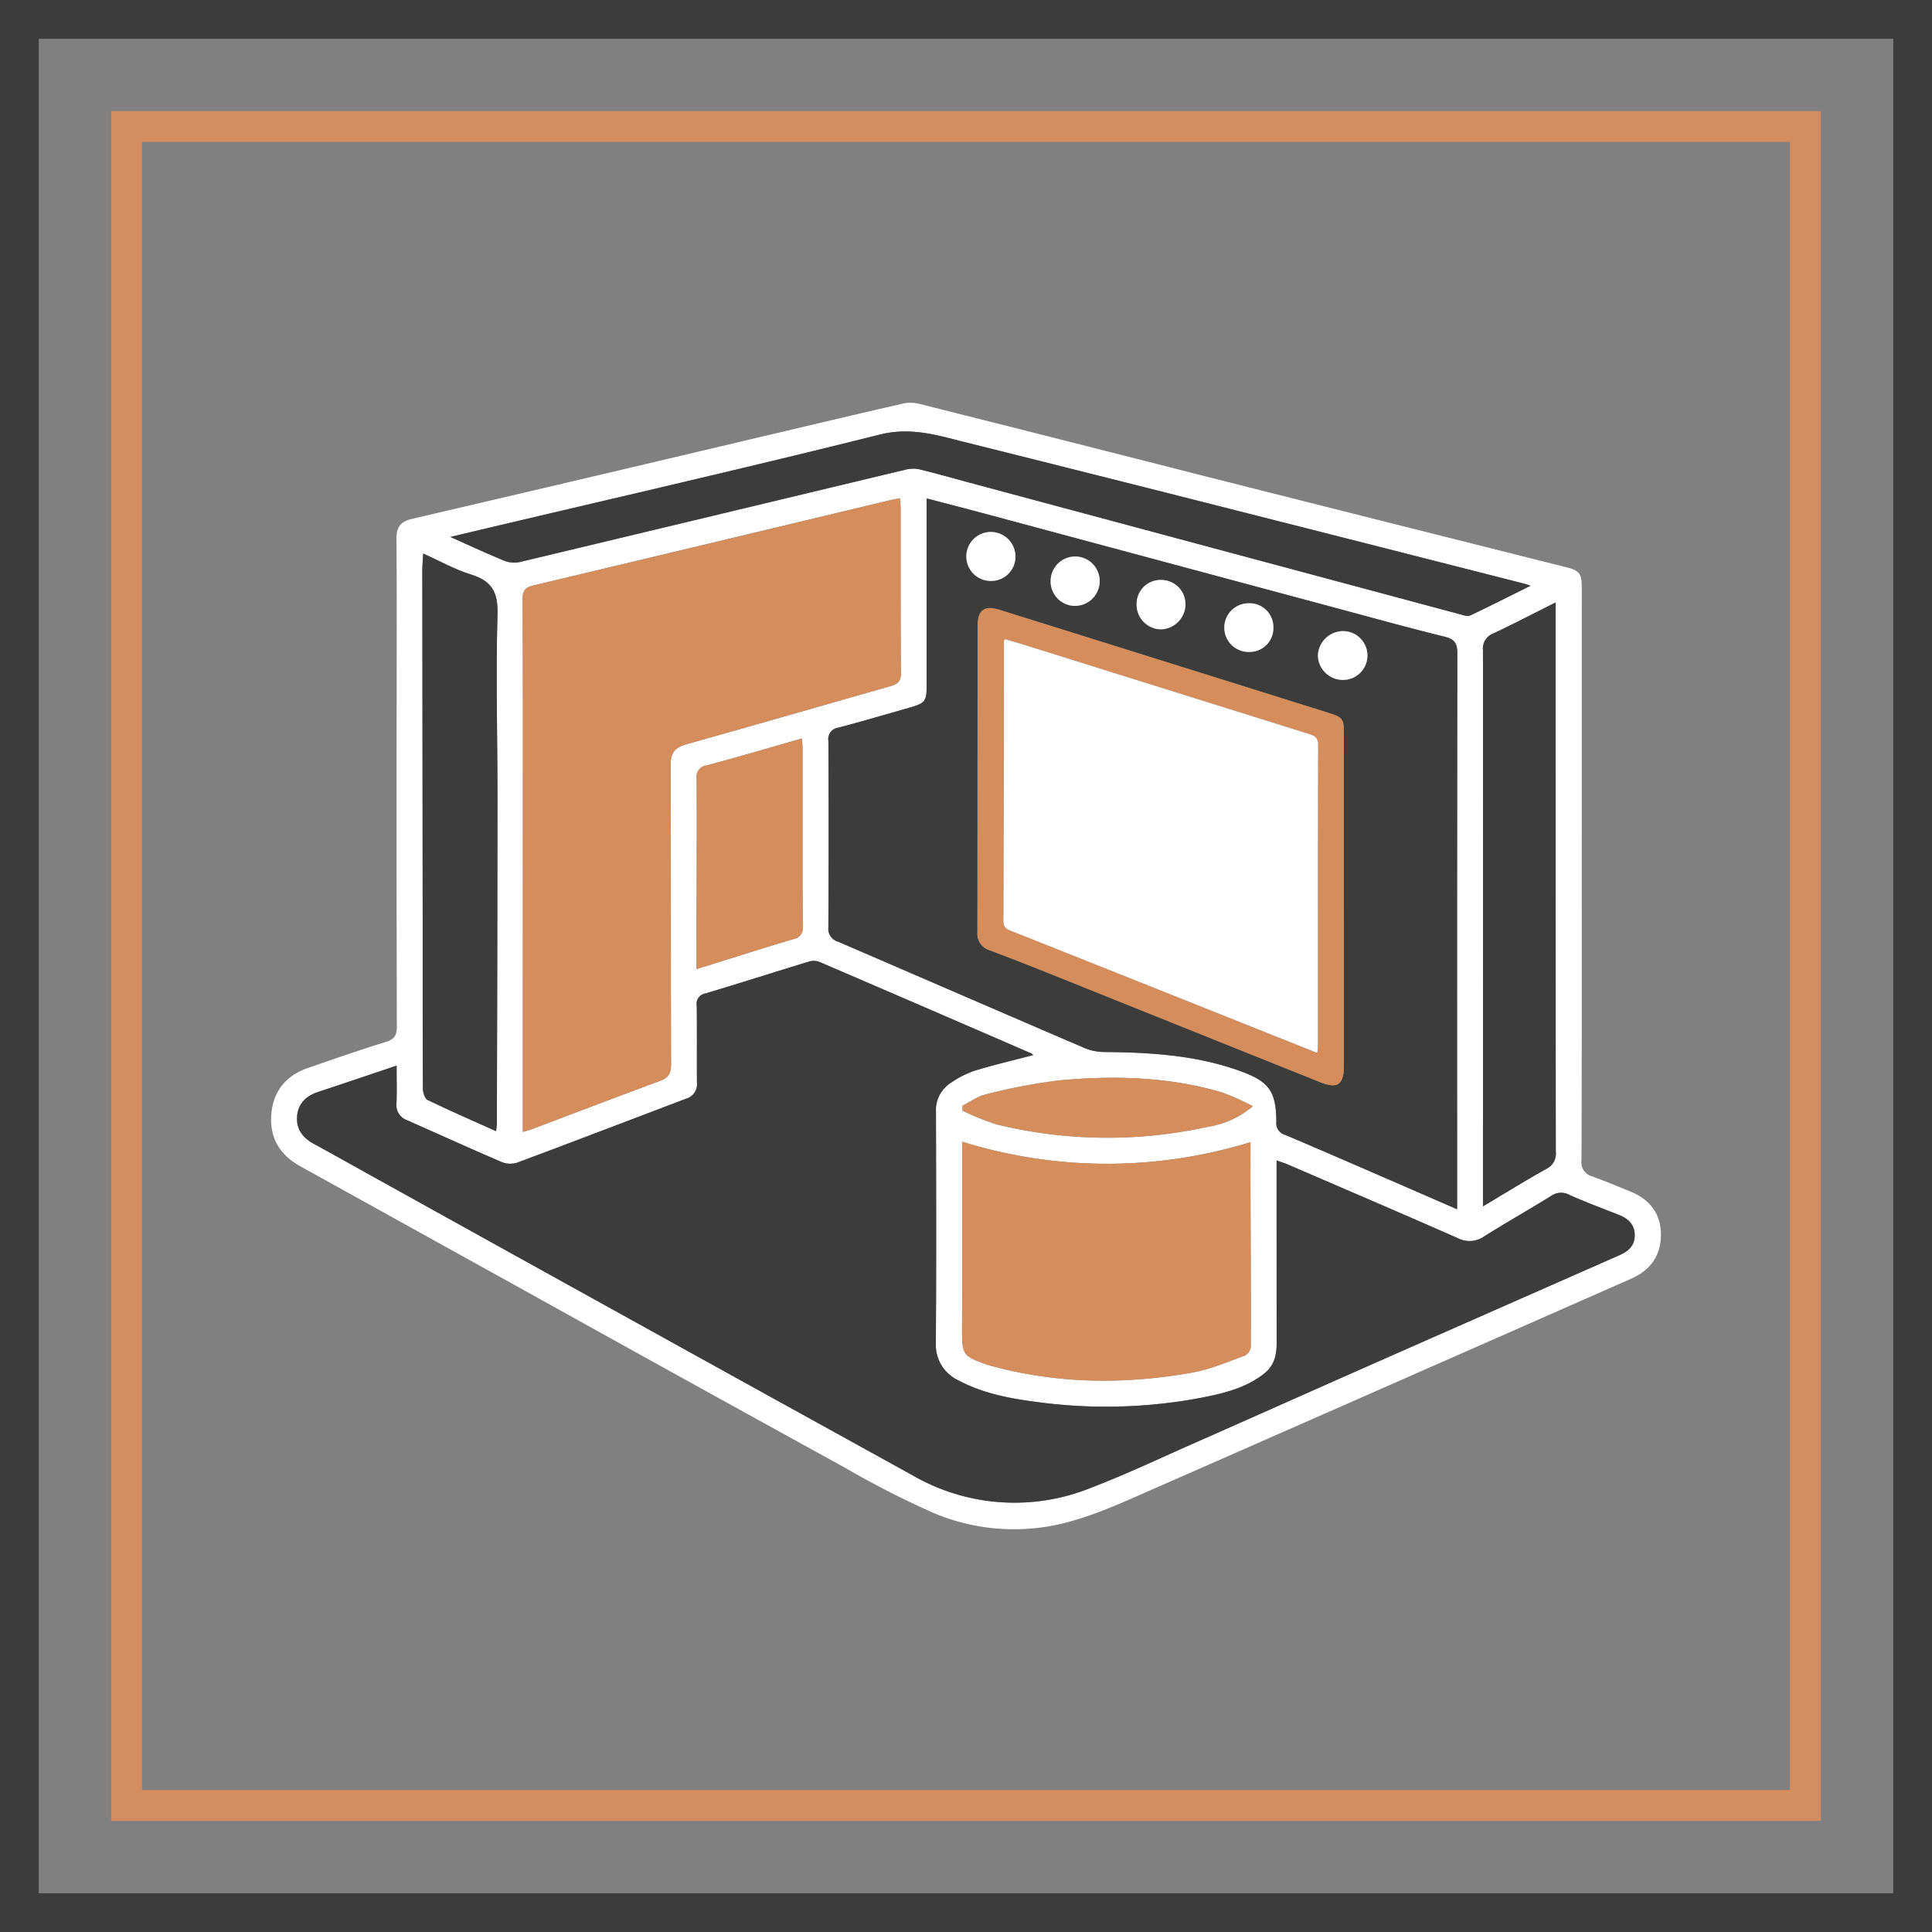 <svg xmlns="http://www.w3.org/2000/svg" id="Calque_1" data-name="Calque 1" viewBox="0 0 381.54 381.54"><rect x="0" y="0" width="381.54" height="381.54" fill="#808080" stroke="none"/><defs><style>.cls-1,.cls-2{fill:none;stroke-miterlimit:10;}.cls-1{stroke:#d48d5e;stroke-width:6.099px;}.cls-2{stroke:#3c3c3b;stroke-width:7.649px;}.cls-3{fill:#fff;}.cls-4{fill:#3c3c3b;}.cls-5{fill:#d58e5b;}</style></defs><rect class="cls-1" x="24.999" y="24.999" width="331.541" height="331.541"></rect><rect class="cls-2" x="72" y="57" width="373.891" height="373.891" transform="translate(434.716 -68.176) rotate(90)"></rect><path class="cls-3" d="M380.545,225.936c0,18.785.026,37.569-.05,56.353a2.9,2.9,0,0,0,2.21,3.243c2.485.881,4.91,1.929,7.359,2.912,3.808,1.528,6.057,4.27,6.115,8.434.059,4.227-2.068,7.149-5.913,8.843q-15.368,6.771-30.737,13.541-31.524,13.879-63.06,27.732c-5.385,2.352-10.765,4.877-16.386,6.491a40.9,40.9,0,0,1-27.306-1.42,178.515,178.515,0,0,1-17.7-9.024q-32.349-17.788-64.613-35.733-21.532-11.922-43.058-23.856c-3.992-2.217-6.024-5.635-5.651-10.221s2.9-7.648,7.233-9.148c5.12-1.772,10.24-3.55,15.413-5.156,1.679-.521,2.151-1.308,2.147-3.015q-.087-32.88-.039-65.759c0-10.212.045-20.424-.037-30.636-.018-2.265.835-3.348,3.03-3.86q34.884-8.143,69.744-16.4c9.1-2.142,18.186-4.305,27.295-6.39a6.934,6.934,0,0,1,3.126.049q28.629,7.2,57.235,14.5,35.257,8.908,70.527,17.764c2.636.663,3.12,1.248,3.12,3.971Q380.548,197.544,380.545,225.936ZM146.5,263.623c-5.412,1.818-10.46,3.528-15.519,5.208-2.391.795-3.971,2.311-4.136,4.891-.158,2.468,1.127,4.155,3.262,5.321,4.32,2.357,8.606,4.777,12.912,7.161q52.688,29.181,105.391,58.333a40.189,40.189,0,0,0,35.11,2.5c6.819-2.6,13.435-5.744,20.12-8.695,11.675-5.154,23.325-10.364,35-15.522q24.654-10.895,49.326-21.745c1.741-.767,3.053-1.845,3.044-3.963-.01-2.2-1.349-3.313-3.217-4.047-3.252-1.278-6.531-2.5-9.717-3.929a3.354,3.354,0,0,0-3.552.215c-4.369,2.7-8.841,5.234-13.194,7.959a5,5,0,0,1-5.192.414c-11.16-4.914-22.37-9.715-33.566-14.545-.677-.292-1.386-.509-2.288-.835v1.847q0,17.131.012,34.264c0,2.365-.474,4.434-2.512,6.026-3.67,2.867-8.04,3.881-12.4,4.737a100.948,100.948,0,0,1-32.391.839c-5.31-.68-10.577-1.666-15.4-4.2a7.75,7.75,0,0,1-4.6-7.517c.1-15.213.064-30.428.022-45.642a6.366,6.366,0,0,1,3.051-5.751,18.912,18.912,0,0,1,4.554-2.311c3.822-1.164,7.72-2.077,11.6-3.095a2.058,2.058,0,0,0-.448-.357q-20.9-9.055-41.824-18.065a3.185,3.185,0,0,0-2.016-.039c-6.819,2.074-13.608,4.248-20.437,6.29a2.073,2.073,0,0,0-1.721,2.426c.069,5.07,0,10.142.042,15.213a2.936,2.936,0,0,1-2.059,3.117c-11.136,4.219-22.254,8.484-33.411,12.647a4.452,4.452,0,0,1-3.018-.077c-6.29-2.7-12.519-5.534-18.778-8.3a3.15,3.15,0,0,1-2.071-3.357C146.573,268.688,146.5,266.334,146.5,263.623Zm209.433,28.365V278.682q0-48.212.041-96.423c0-1.941-.457-2.841-2.49-3.341-7.54-1.855-15.024-3.937-22.525-5.951q-34.4-9.236-68.8-18.479c-3.567-.957-7.145-1.873-10.987-2.878V154.2q0,17.142,0,34.285c0,3.2-.259,3.556-3.4,4.45-4.662,1.328-9.312,2.706-14,3.94a2.28,2.28,0,0,0-2,2.638q.086,18.423-.009,36.847a2.647,2.647,0,0,0,1.948,2.8c16.242,7,32.462,14.046,48.716,21.017a10.408,10.408,0,0,0,3.914.757c9.026.088,17.987.62,26.583,3.7,5.91,2.118,7.267,4.016,7.311,10.164a2.356,2.356,0,0,0,1.728,2.5c6.765,2.858,13.5,5.8,20.236,8.718C346.635,287.932,351.064,289.868,355.934,291.988ZM171.427,276.714c.787-.233,1.26-.342,1.71-.513,8.473-3.2,16.927-6.45,25.425-9.581,1.68-.618,2.144-1.517,2.138-3.257-.063-19.712-.011-39.425-.077-59.137-.008-2.334.829-3.442,3.084-4.072,13.454-3.762,26.87-7.656,40.31-11.469,1.385-.392,2.09-.91,2.077-2.574-.092-10.856-.051-21.714-.062-32.571,0-.609-.082-1.218-.136-1.967-.823.163-1.448.266-2.062.413q-35.154,8.423-70.317,16.807c-1.656.392-2.139,1.012-2.13,2.682.071,14.119.049,28.238.049,42.358q0,26.893-.009,53.787Zm143.7,2.019a96.009,96.009,0,0,1-56.944-.093v2.591c0,11.5.024,23-.016,34.5-.017,4.9.183,5.278,4.793,6.889.336.117.681.212,1.024.305,13.12,3.573,26.384,3.678,39.671,1.307,3.529-.629,6.915-2.107,10.319-3.33a2.263,2.263,0,0,0,1.209-1.68c.037-10.213-.022-20.425-.054-30.638C315.122,285.307,315.131,282.028,315.131,278.733ZM157.116,159.218c3.875,1.725,7.225,3.292,10.644,4.69a5.294,5.294,0,0,0,3.035.269q38.183-9.1,76.344-18.281a5.988,5.988,0,0,1,2.706-.011c3.323.812,6.615,1.752,9.92,2.64q48.442,13,96.888,26c.6.161,1.365.435,1.841.209,3.9-1.846,7.746-3.8,11.937-5.881-.665-.228-.854-.308-1.051-.358q-28.3-7.2-56.61-14.393-26.856-6.8-53.731-13.529c-5.587-1.394-10.91-3.127-17.075-1.584-25.657,6.422-51.447,12.318-77.187,18.408C162.388,157.961,160,158.531,157.116,159.218Zm218.273,12.935c-4.331,2.17-8.235,4.2-12.214,6.081a3.194,3.194,0,0,0-2.134,3.377q.075,47.781,0,95.563c0,4.609,0,9.217,0,14.233,4.437-2.643,8.42-5.112,12.506-7.4a3.331,3.331,0,0,0,1.875-3.4q-.071-40.281-.034-80.56ZM166.14,276.564c.084-.7.16-1.044.161-1.386q.072-32.13.125-64.258c.005-12.141-.345-24.289,0-36.419.125-4.379-1.117-6.591-5.222-7.863-3.2-.99-6.181-2.681-9.453-4.147-.071,1.335-.172,2.325-.171,3.315q.027,35.1.072,70.209c.009,10.712-.02,21.425.04,32.137,0,.778.387,1.988.95,2.261C157,272.522,161.435,274.449,166.14,276.564Zm60.426-77.55c-6.486,1.849-12.627,3.659-18.808,5.32a2.225,2.225,0,0,0-2,2.595c.05,10.916-.008,21.833-.03,32.749,0,1.535,0,3.07,0,4.884,6.643-2.073,12.87-4.069,19.137-5.933a2.18,2.18,0,0,0,1.834-2.548c-.063-11.629-.032-23.259-.036-34.888C226.666,200.566,226.61,199.939,226.566,199.014Zm89.016,72.62a50.571,50.571,0,0,0-6.041-2.707c-10.484-3.108-21.243-3.388-32.014-2.408a111.475,111.475,0,0,0-14.656,2.785c-1.629.373-3.092,1.475-4.63,2.244l.018.963a51.011,51.011,0,0,0,6.768,2.72,92.082,92.082,0,0,0,41.532.5A17.986,17.986,0,0,0,315.582,271.634Z" transform="translate(-68.176 -53.176)"></path><path class="cls-4" d="M146.5,263.623c0,2.711.072,5.065-.024,7.411a3.15,3.15,0,0,0,2.071,3.357c6.259,2.77,12.488,5.607,18.778,8.3a4.452,4.452,0,0,0,3.018.077c11.157-4.163,22.275-8.428,33.411-12.647a2.936,2.936,0,0,0,2.059-3.117c-.038-5.071.027-10.143-.042-15.213a2.073,2.073,0,0,1,1.721-2.426c6.829-2.042,13.618-4.216,20.437-6.29a3.185,3.185,0,0,1,2.016.039q20.933,8.987,41.824,18.065a2.058,2.058,0,0,1,.448.357c-3.881,1.018-7.779,1.931-11.6,3.095a18.912,18.912,0,0,0-4.554,2.311,6.366,6.366,0,0,0-3.051,5.751c.042,15.214.081,30.429-.022,45.642a7.75,7.75,0,0,0,4.6,7.517c4.824,2.536,10.091,3.522,15.4,4.2a100.948,100.948,0,0,0,32.391-.839c4.364-.856,8.734-1.87,12.4-4.737,2.038-1.592,2.514-3.661,2.512-6.026q-.014-17.133-.012-34.264v-1.847c.9.326,1.611.543,2.288.835,11.2,4.83,22.406,9.631,33.566,14.545a5,5,0,0,0,5.192-.414c4.353-2.725,8.825-5.26,13.194-7.959a3.354,3.354,0,0,1,3.552-.215c3.186,1.428,6.465,2.651,9.717,3.929,1.868.734,3.207,1.843,3.217,4.047.009,2.118-1.3,3.2-3.044,3.963q-24.664,10.869-49.326,21.745c-11.673,5.158-23.323,10.368-35,15.522-6.685,2.951-13.3,6.091-20.12,8.695a40.189,40.189,0,0,1-35.11-2.5Q195.668,315.455,143.02,286.2c-4.306-2.384-8.592-4.8-12.912-7.161-2.135-1.166-3.42-2.853-3.262-5.321.165-2.58,1.745-4.1,4.136-4.891C136.041,267.151,141.089,265.441,146.5,263.623Z" transform="translate(-68.176 -53.176)"></path><path class="cls-4" d="M355.934,291.988c-4.87-2.12-9.3-4.056-13.734-5.978-6.74-2.92-13.471-5.86-20.236-8.718a2.356,2.356,0,0,1-1.728-2.5c-.044-6.148-1.4-8.046-7.311-10.164-8.6-3.08-17.557-3.612-26.583-3.7a10.408,10.408,0,0,1-3.914-.757c-16.254-6.971-32.474-14.019-48.716-21.017a2.647,2.647,0,0,1-1.948-2.8q.112-18.423.009-36.847a2.28,2.28,0,0,1,2-2.638c4.687-1.234,9.337-2.612,14-3.94,3.14-.894,3.4-1.25,3.4-4.45q0-17.142,0-34.285V151.61c3.842,1,7.42,1.921,10.987,2.878q34.4,9.233,68.8,18.479c7.5,2.014,14.985,4.1,22.525,5.951,2.033.5,2.493,1.4,2.49,3.341q-.084,48.212-.041,96.423ZM333.576,231.12q0-16.392,0-32.785c0-3.248-.126-3.468-3.135-4.413Q298,183.745,265.556,173.6c-2.992-.936-4.322.053-4.324,3.244q-.027,30.212-.033,60.423a3.383,3.383,0,0,0,2.423,3.571q5.9,2.22,11.756,4.578,26.805,10.744,53.6,21.508c3.342,1.337,4.6.414,4.6-3.24Q333.589,247.4,333.576,231.12Zm-57.91-63.4a4.842,4.842,0,0,0,4.62,5.112,4.894,4.894,0,0,0,5.058-4.708,4.843,4.843,0,0,0-9.678-.4Zm-11.909.18a4.8,4.8,0,0,0,4.961-4.794,4.869,4.869,0,0,0-9.735-.181A4.805,4.805,0,0,0,263.757,167.9Zm33.751-.19a4.72,4.72,0,0,0-4.864,4.828,4.869,4.869,0,0,0,4.859,4.926,5,5,0,0,0,4.784-4.808A4.784,4.784,0,0,0,297.508,167.71Zm22.138,9.322a4.7,4.7,0,0,0-4.965-4.716,4.805,4.805,0,1,0,.169,9.609A4.7,4.7,0,0,0,319.646,177.032Zm13.685,10.419a4.819,4.819,0,0,0,.148-9.637,5,5,0,0,0-5.038,4.764A4.926,4.926,0,0,0,333.331,187.451Z" transform="translate(-68.176 -53.176)"></path><path class="cls-5" d="M171.427,276.714V267.62q0-26.894.009-53.787c0-14.12.022-28.239-.049-42.358-.009-1.67.474-2.29,2.13-2.682q35.176-8.329,70.317-16.807c.614-.147,1.239-.25,2.062-.413.054.749.136,1.358.136,1.967.011,10.857-.03,21.715.062,32.571.013,1.664-.692,2.182-2.077,2.574-13.44,3.813-26.856,7.707-40.31,11.469-2.255.63-3.092,1.738-3.084,4.072.066,19.712.014,39.425.077,59.137.006,1.74-.458,2.639-2.138,3.257-8.5,3.131-16.952,6.38-25.425,9.581C172.687,276.372,172.214,276.481,171.427,276.714Z" transform="translate(-68.176 -53.176)"></path><path class="cls-5" d="M315.131,278.733c0,3.3-.009,6.574,0,9.852.032,10.213.091,20.425.054,30.638a2.263,2.263,0,0,1-1.209,1.68c-3.4,1.223-6.79,2.7-10.319,3.33-13.287,2.371-26.551,2.266-39.671-1.307-.343-.093-.688-.188-1.024-.305-4.61-1.611-4.81-1.99-4.793-6.889.04-11.5.015-23,.016-34.5V278.64A96.009,96.009,0,0,0,315.131,278.733Z" transform="translate(-68.176 -53.176)"></path><path class="cls-4" d="M157.116,159.218c2.885-.687,5.272-1.257,7.661-1.822,25.74-6.09,51.53-11.986,77.187-18.408,6.165-1.543,11.488.19,17.075,1.584q26.88,6.7,53.731,13.529,28.313,7.168,56.61,14.393c.2.05.386.13,1.051.358-4.191,2.083-8.039,4.035-11.937,5.881-.476.226-1.242-.048-1.841-.209q-48.447-12.987-96.888-26c-3.305-.888-6.6-1.828-9.92-2.64a5.988,5.988,0,0,0-2.706.011q-38.175,9.128-76.344,18.281a5.294,5.294,0,0,1-3.035-.269C164.341,162.51,160.991,160.943,157.116,159.218Z" transform="translate(-68.176 -53.176)"></path><path class="cls-4" d="M375.389,172.153v27.9q0,40.28.034,80.56a3.331,3.331,0,0,1-1.875,3.4c-4.086,2.284-8.069,4.753-12.506,7.4,0-5.016,0-9.624,0-14.233q.021-47.781,0-95.563a3.194,3.194,0,0,1,2.134-3.377C367.154,176.357,371.058,174.323,375.389,172.153Z" transform="translate(-68.176 -53.176)"></path><path class="cls-4" d="M166.14,276.564c-4.7-2.115-9.144-4.042-13.5-6.151-.563-.273-.946-1.483-.95-2.261-.06-10.712-.031-21.425-.04-32.137q-.031-35.1-.072-70.209c0-.99.1-1.98.171-3.315,3.272,1.466,6.254,3.157,9.453,4.147,4.105,1.272,5.347,3.484,5.222,7.863-.347,12.13,0,24.278,0,36.419q-.013,32.129-.125,64.258C166.3,275.52,166.224,275.862,166.14,276.564Z" transform="translate(-68.176 -53.176)"></path><path class="cls-5" d="M226.566,199.014c.044.925.1,1.552.1,2.179,0,11.629-.027,23.259.036,34.888a2.18,2.18,0,0,1-1.834,2.548c-6.267,1.864-12.494,3.86-19.137,5.933,0-1.814,0-3.349,0-4.884.022-10.916.08-21.833.03-32.749a2.225,2.225,0,0,1,2-2.595C213.939,202.673,220.08,200.863,226.566,199.014Z" transform="translate(-68.176 -53.176)"></path><path class="cls-5" d="M315.582,271.634a17.986,17.986,0,0,1-9.023,4.1,92.082,92.082,0,0,1-41.532-.5,51.011,51.011,0,0,1-6.768-2.72l-.018-.963c1.538-.769,3-1.871,4.63-2.244a111.475,111.475,0,0,1,14.656-2.785c10.771-.98,21.53-.7,32.014,2.408A50.571,50.571,0,0,1,315.582,271.634Z" transform="translate(-68.176 -53.176)"></path><path class="cls-5" d="M333.579,231.12q0,16.282,0,32.566c0,3.654-1.259,4.577-4.6,3.24q-26.811-10.728-53.6-21.508-5.854-2.347-11.756-4.578a3.383,3.383,0,0,1-2.423-3.571q.043-30.212.033-60.423c0-3.191,1.332-4.18,4.324-3.244q32.447,10.145,64.883,20.32c3.009.945,3.134,1.165,3.135,4.413Q333.583,214.727,333.579,231.12Zm-5.3,29.973a9.389,9.389,0,0,0,.146-1.063c.008-19.927-.008-39.854.053-59.78,0-1.456-.732-1.786-1.816-2.125q-28.371-8.867-56.735-17.758c-1.112-.348-2.236-.657-3.316-.972a2.05,2.05,0,0,0-.175.413q-.035,27.641-.091,55.281c0,1.18.525,1.524,1.494,1.909q22.866,9.065,45.7,18.212Z" transform="translate(-68.176 -53.176)"></path><path class="cls-3" d="M275.666,167.72a4.843,4.843,0,0,1,9.678.4,4.894,4.894,0,0,1-5.058,4.708A4.842,4.842,0,0,1,275.666,167.72Z" transform="translate(-68.176 -53.176)"></path><path class="cls-3" d="M263.757,167.9a4.835,4.835,0,1,1,.292-9.665,4.883,4.883,0,0,1,4.669,4.871A4.8,4.8,0,0,1,263.757,167.9Z" transform="translate(-68.176 -53.176)"></path><path class="cls-3" d="M297.508,167.71a4.784,4.784,0,0,1,4.779,4.946,5,5,0,0,1-4.784,4.808,4.869,4.869,0,0,1-4.859-4.926A4.72,4.72,0,0,1,297.508,167.71Z" transform="translate(-68.176 -53.176)"></path><path class="cls-3" d="M319.646,177.032a4.7,4.7,0,0,1-4.8,4.893,4.805,4.805,0,1,1-.169-9.609A4.7,4.7,0,0,1,319.646,177.032Z" transform="translate(-68.176 -53.176)"></path><path class="cls-3" d="M333.331,187.451a4.926,4.926,0,0,1-4.89-4.873,5,5,0,0,1,5.038-4.764,4.819,4.819,0,0,1-.148,9.637Z" transform="translate(-68.176 -53.176)"></path><path class="cls-3" d="M328.282,261.093l-14.741-5.883Q290.7,246.092,267.842,237c-.969-.385-1.5-.729-1.494-1.909q.088-27.64.091-55.281a2.05,2.05,0,0,1,.175-.413c1.08.315,2.2.624,3.316.972q28.368,8.879,56.735,17.758c1.084.339,1.82.669,1.816,2.125-.061,19.926-.045,39.853-.053,59.78A9.389,9.389,0,0,1,328.282,261.093Z" transform="translate(-68.176 -53.176)"></path></svg>